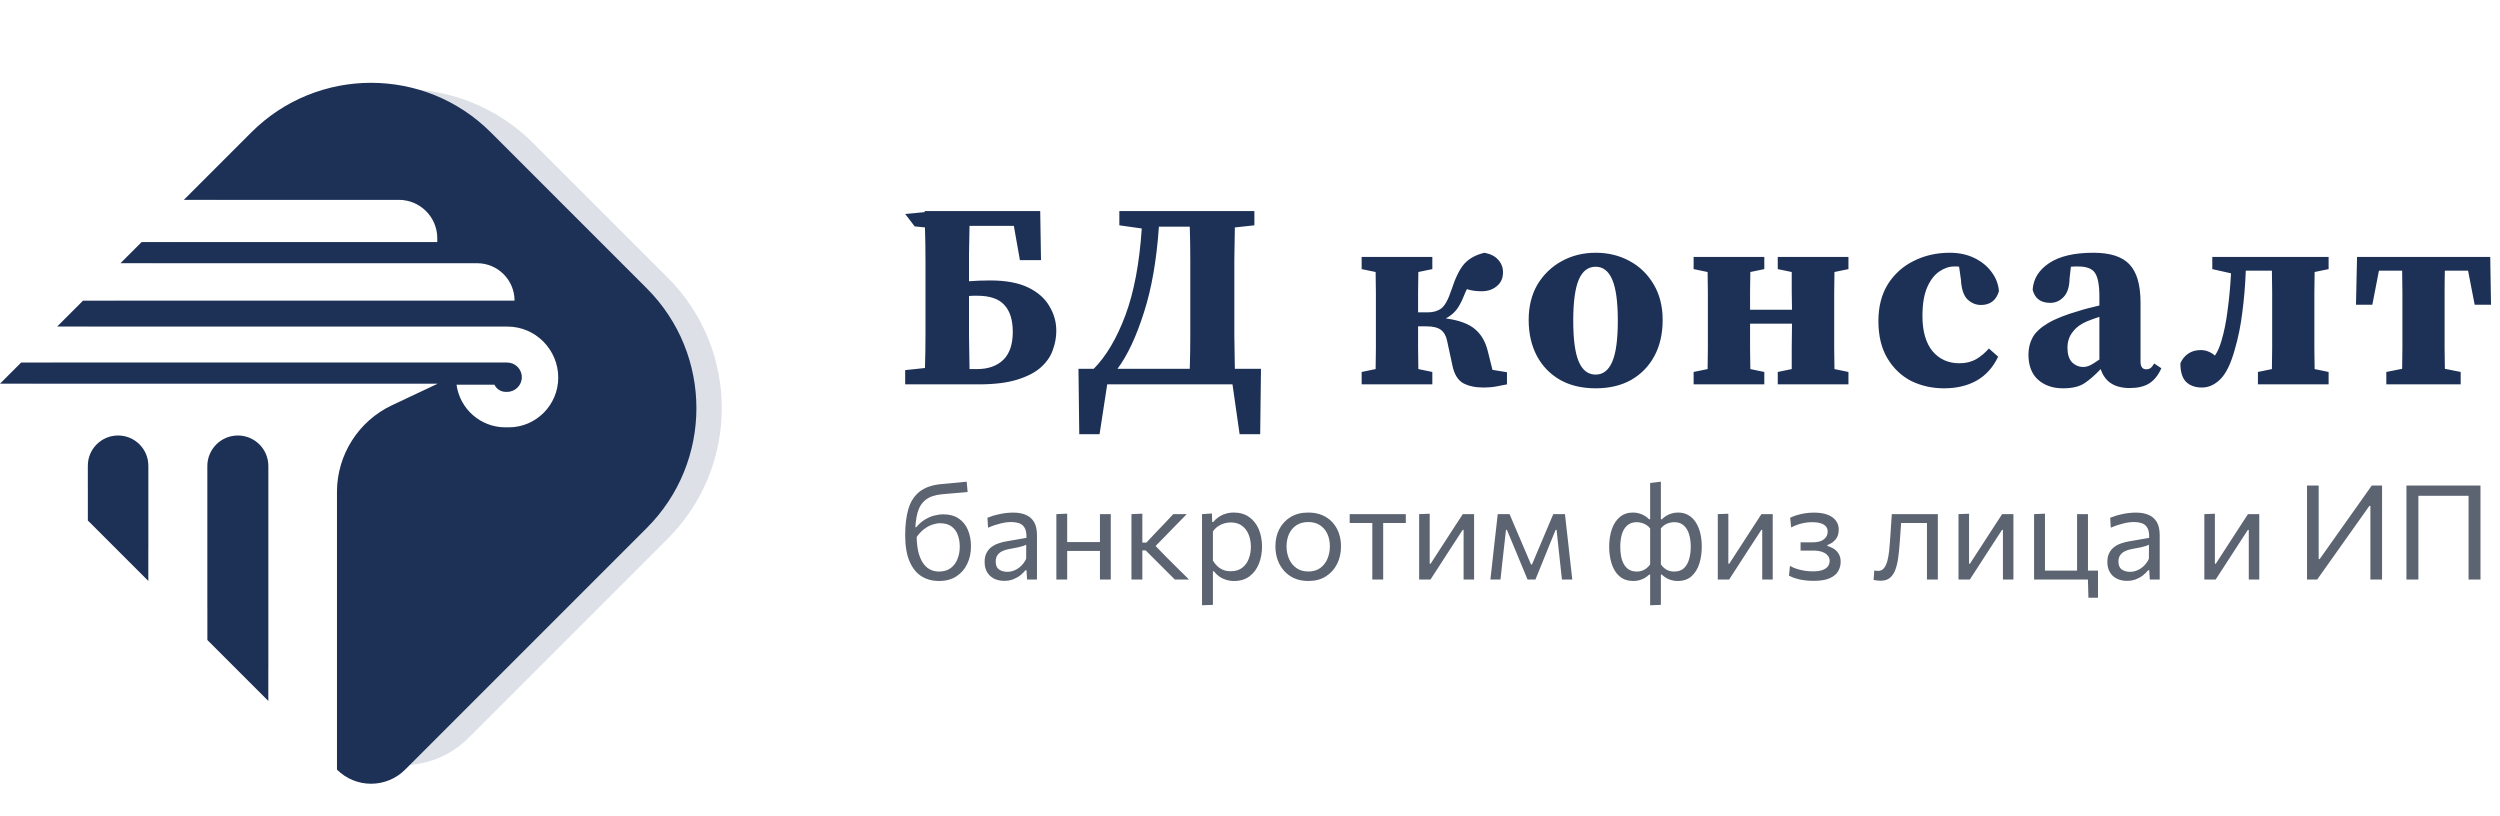 <svg width="196" height="64" viewBox="0 0 196 64" fill="none" xmlns="http://www.w3.org/2000/svg">
	<path fill-rule="evenodd" clip-rule="evenodd" d="M21.339 11.225C26.992 5.572 36.157 5.572 41.809 11.225L52.35 21.765C58.002 27.418 58.002 36.582 52.35 42.235L36.73 57.855C33.883 60.702 29.266 60.702 26.419 57.855V38.579C26.419 35.666 28.1 33.014 30.736 31.771L34.322 30.081H2.483L4.139 28.425H39.76C40.394 28.425 40.908 28.939 40.908 29.573C40.908 30.207 40.394 30.721 39.76 30.721H39.651C39.289 30.721 38.957 30.521 38.787 30.203L38.762 30.156H35.789C36.048 32.074 37.685 33.505 39.621 33.505H39.891C42.032 33.505 43.768 31.748 43.768 29.607C43.768 27.407 41.985 25.602 39.786 25.602H6.962L8.994 23.57H40.343C40.343 21.949 39.029 20.635 37.408 20.635H11.93L13.585 18.979H34.284V18.678C34.284 17.015 32.936 15.667 31.273 15.667H16.897L21.339 11.225ZM6.887 38.322L11.628 43.064V36.516C11.628 35.207 10.567 34.145 9.257 34.145C7.948 34.145 6.887 35.207 6.887 36.516V38.322ZM16.257 47.693L21.037 52.473V36.535C21.037 35.215 19.967 34.145 18.647 34.145C17.327 34.145 16.257 35.215 16.257 36.535V47.693Z" fill="#DDE1E7"/>
	<path fill-rule="evenodd" clip-rule="evenodd" d="M19.697 10.384C24.885 5.195 33.297 5.195 38.485 10.384L50.707 22.606C55.895 27.794 55.895 36.206 50.707 41.394L31.763 60.338C30.287 61.814 27.895 61.814 26.419 60.338V38.579C26.419 35.665 28.101 33.013 30.736 31.771L34.322 30.081H0L1.656 28.425H39.76C40.394 28.425 40.908 28.939 40.908 29.572C40.908 30.206 40.394 30.72 39.76 30.72H39.651C39.29 30.72 38.958 30.521 38.788 30.202L38.763 30.156H35.79C36.048 32.074 37.686 33.505 39.621 33.505H39.891C42.032 33.505 43.768 31.747 43.768 29.606C43.768 27.407 41.986 25.602 39.786 25.602H4.554H4.478L6.511 23.57H40.343C40.343 21.949 39.029 20.634 37.408 20.634H9.446L11.102 18.979H34.284V18.677C34.284 17.015 32.937 15.667 31.274 15.667H14.414L19.697 10.384ZM6.887 40.806L11.629 45.548V36.516C11.629 35.206 10.567 34.145 9.258 34.145C7.949 34.145 6.887 35.206 6.887 36.516V40.806ZM16.258 50.177L21.037 54.956V36.535C21.037 35.215 19.967 34.145 18.648 34.145C17.328 34.145 16.258 35.215 16.258 36.535V50.177Z" fill="#1D3056"/>
	<path d="M70.966 30.134V29.017L72.517 28.852C72.544 27.997 72.558 27.136 72.558 26.267C72.558 25.399 72.558 24.523 72.558 23.641V23.041C72.558 22.187 72.558 21.325 72.558 20.457C72.558 19.574 72.544 18.699 72.517 17.831L71.71 17.748L70.966 16.776L72.496 16.631V16.549H81.553L81.615 20.395H79.961L79.485 17.706H76.011C75.997 18.465 75.984 19.216 75.97 19.96C75.97 20.691 75.97 21.387 75.97 22.049C76.507 22.008 77.059 21.987 77.624 21.987C78.865 21.987 79.864 22.173 80.622 22.545C81.381 22.917 81.932 23.407 82.276 24.013C82.635 24.606 82.814 25.247 82.814 25.936C82.814 26.433 82.725 26.929 82.545 27.425C82.38 27.921 82.07 28.376 81.615 28.79C81.174 29.189 80.553 29.514 79.754 29.762C78.968 30.01 77.955 30.134 76.714 30.134H70.966ZM75.97 23.641C75.97 24.523 75.97 25.405 75.97 26.288C75.984 27.17 75.997 28.052 76.011 28.935H76.611C77.479 28.935 78.162 28.693 78.658 28.211C79.154 27.728 79.402 26.998 79.402 26.019C79.402 25.082 79.182 24.379 78.741 23.91C78.313 23.427 77.603 23.186 76.611 23.186C76.501 23.186 76.39 23.186 76.28 23.186C76.183 23.186 76.08 23.193 75.97 23.207V23.641ZM93.319 22.979C93.319 22.097 93.319 21.222 93.319 20.353C93.319 19.471 93.305 18.61 93.278 17.769H90.858C90.679 20.388 90.286 22.635 89.68 24.509C89.087 26.384 88.398 27.852 87.612 28.914H93.278C93.305 28.045 93.319 27.177 93.319 26.308C93.319 25.44 93.319 24.578 93.319 23.724V22.979ZM85.751 28.914C86.73 27.921 87.557 26.522 88.232 24.716C88.908 22.897 89.335 20.629 89.514 17.913L87.757 17.665V16.549H98.344V17.665L96.813 17.831C96.8 18.672 96.786 19.526 96.772 20.395C96.772 21.249 96.772 22.104 96.772 22.959V23.724C96.772 24.606 96.772 25.481 96.772 26.35C96.786 27.204 96.8 28.059 96.813 28.914H98.861L98.799 34.042H97.186L96.627 30.134H86.805L86.206 34.042H84.614L84.552 28.914H85.751ZM113.867 28.645L113.453 26.722C113.37 26.322 113.205 26.033 112.957 25.854C112.709 25.674 112.33 25.585 111.819 25.585H111.178C111.178 26.136 111.178 26.708 111.178 27.301C111.192 27.894 111.199 28.438 111.199 28.935L112.295 29.162V30.134H106.753V29.162L107.849 28.935C107.863 28.424 107.87 27.887 107.87 27.322C107.87 26.743 107.87 26.233 107.87 25.791V24.489C107.87 24.048 107.87 23.538 107.87 22.959C107.87 22.38 107.863 21.835 107.849 21.325L106.753 21.098V20.146H112.295V21.098L111.199 21.325C111.199 21.808 111.192 22.338 111.178 22.917C111.178 23.483 111.178 24.006 111.178 24.489H111.944C112.371 24.489 112.722 24.385 112.998 24.179C113.274 23.972 113.536 23.496 113.784 22.752C114.101 21.773 114.446 21.077 114.818 20.663C115.204 20.25 115.728 19.967 116.389 19.816C116.872 19.912 117.23 20.098 117.464 20.374C117.713 20.65 117.837 20.974 117.837 21.346C117.837 21.814 117.671 22.18 117.34 22.442C117.023 22.704 116.631 22.835 116.162 22.835C115.941 22.835 115.735 22.821 115.541 22.793C115.362 22.766 115.183 22.724 115.004 22.669C114.921 22.835 114.838 23.021 114.756 23.227C114.577 23.682 114.377 24.048 114.156 24.323C113.936 24.585 113.667 24.799 113.35 24.964C114.37 25.102 115.128 25.378 115.624 25.791C116.12 26.205 116.458 26.777 116.637 27.508L117.01 28.997L118.147 29.183V30.134C117.899 30.189 117.616 30.244 117.299 30.299C116.996 30.355 116.665 30.382 116.307 30.382C115.659 30.382 115.121 30.265 114.694 30.03C114.28 29.782 114.004 29.321 113.867 28.645ZM125.1 30.444C124.025 30.444 123.094 30.223 122.308 29.782C121.522 29.327 120.916 28.7 120.489 27.901C120.061 27.087 119.848 26.15 119.848 25.088C119.848 24.027 120.075 23.103 120.53 22.318C120.999 21.532 121.633 20.919 122.432 20.477C123.232 20.036 124.121 19.816 125.1 19.816C126.078 19.816 126.961 20.029 127.746 20.457C128.546 20.884 129.18 21.497 129.649 22.297C130.117 23.083 130.352 24.013 130.352 25.088C130.352 26.164 130.138 27.101 129.711 27.901C129.283 28.7 128.677 29.327 127.891 29.782C127.105 30.223 126.175 30.444 125.1 30.444ZM125.1 29.369C125.679 29.369 126.113 29.031 126.402 28.356C126.692 27.68 126.837 26.612 126.837 25.151C126.837 23.676 126.692 22.6 126.402 21.925C126.113 21.249 125.679 20.912 125.1 20.912C124.507 20.912 124.066 21.249 123.776 21.925C123.487 22.6 123.342 23.676 123.342 25.151C123.342 26.612 123.487 27.68 123.776 28.356C124.066 29.031 124.507 29.369 125.1 29.369ZM139.376 21.098V20.146H144.918V21.098L143.822 21.325C143.808 21.835 143.801 22.38 143.801 22.959C143.801 23.538 143.801 24.048 143.801 24.489V25.791C143.801 26.233 143.801 26.743 143.801 27.322C143.801 27.887 143.808 28.424 143.822 28.935L144.918 29.162V30.134H139.376V29.162L140.472 28.935C140.472 28.438 140.472 27.88 140.472 27.26C140.486 26.639 140.493 26.012 140.493 25.378H137.205C137.205 26.012 137.205 26.639 137.205 27.26C137.219 27.88 137.226 28.438 137.226 28.935L138.322 29.162V30.134H132.78V29.162L133.876 28.935C133.89 28.424 133.897 27.887 133.897 27.322C133.897 26.743 133.897 26.233 133.897 25.791V24.489C133.897 24.048 133.897 23.538 133.897 22.959C133.897 22.38 133.89 21.835 133.876 21.325L132.78 21.098V20.146H138.322V21.098L137.226 21.325C137.226 21.794 137.219 22.297 137.205 22.835C137.205 23.358 137.205 23.841 137.205 24.282H140.493C140.493 23.841 140.486 23.358 140.472 22.835C140.472 22.297 140.472 21.794 140.472 21.325L139.376 21.098ZM152.416 30.444C151.478 30.444 150.617 30.251 149.831 29.865C149.059 29.465 148.439 28.872 147.97 28.087C147.501 27.301 147.267 26.329 147.267 25.171C147.267 24.041 147.515 23.076 148.011 22.276C148.521 21.477 149.197 20.87 150.038 20.457C150.892 20.029 151.83 19.816 152.85 19.816C153.58 19.816 154.228 19.953 154.794 20.229C155.359 20.505 155.807 20.87 156.138 21.325C156.482 21.78 156.675 22.283 156.717 22.835C156.496 23.552 156.027 23.91 155.311 23.91C154.911 23.91 154.559 23.765 154.256 23.476C153.953 23.186 153.78 22.676 153.739 21.945L153.594 20.912C153.539 20.898 153.477 20.891 153.408 20.891C153.339 20.891 153.27 20.891 153.201 20.891C152.815 20.891 152.429 21.022 152.043 21.284C151.657 21.546 151.34 21.959 151.092 22.524C150.844 23.09 150.72 23.841 150.72 24.778C150.72 25.964 150.982 26.881 151.506 27.529C152.043 28.163 152.747 28.48 153.615 28.48C154.111 28.48 154.545 28.376 154.918 28.169C155.29 27.949 155.628 27.666 155.931 27.322L156.655 27.963C156.255 28.804 155.69 29.431 154.959 29.844C154.242 30.244 153.394 30.444 152.416 30.444ZM166.97 30.423C165.771 30.423 165.012 29.927 164.695 28.935C164.254 29.403 163.827 29.776 163.413 30.051C163.013 30.313 162.455 30.444 161.738 30.444C160.939 30.444 160.284 30.217 159.774 29.762C159.278 29.307 159.03 28.652 159.03 27.797C159.03 27.301 159.14 26.853 159.36 26.453C159.581 26.053 159.981 25.681 160.56 25.337C161.139 24.992 161.959 24.668 163.02 24.365C163.227 24.296 163.468 24.227 163.744 24.158C164.02 24.089 164.302 24.02 164.592 23.951V23.269C164.592 22.345 164.475 21.718 164.24 21.387C164.02 21.056 163.579 20.891 162.917 20.891C162.821 20.891 162.731 20.891 162.648 20.891C162.566 20.891 162.469 20.898 162.359 20.912L162.255 21.821C162.242 22.497 162.083 22.986 161.78 23.29C161.49 23.593 161.146 23.744 160.746 23.744C159.988 23.744 159.526 23.4 159.36 22.711C159.415 21.856 159.85 21.16 160.663 20.622C161.476 20.084 162.628 19.816 164.116 19.816C165.44 19.816 166.384 20.119 166.949 20.726C167.528 21.332 167.818 22.331 167.818 23.724V28.356C167.818 28.755 167.969 28.955 168.273 28.955C168.383 28.955 168.486 28.928 168.583 28.872C168.679 28.804 168.783 28.68 168.893 28.5L169.451 28.872C169.203 29.424 168.879 29.824 168.479 30.072C168.093 30.306 167.59 30.423 166.97 30.423ZM162.09 27.26C162.09 27.77 162.207 28.149 162.441 28.397C162.69 28.645 162.986 28.769 163.331 28.769C163.482 28.769 163.641 28.735 163.806 28.666C163.972 28.597 164.233 28.438 164.592 28.19V24.84C164.413 24.896 164.233 24.958 164.054 25.026C163.889 25.082 163.744 25.137 163.62 25.192C163.151 25.385 162.779 25.661 162.504 26.019C162.228 26.364 162.09 26.777 162.09 27.26ZM172.637 30.382C172.1 30.382 171.679 30.23 171.376 29.927C171.086 29.624 170.942 29.141 170.942 28.48C171.08 28.163 171.28 27.915 171.541 27.735C171.817 27.542 172.148 27.446 172.534 27.446C172.768 27.446 172.975 27.487 173.154 27.57C173.333 27.639 173.499 27.742 173.65 27.88C173.857 27.577 174.03 27.184 174.167 26.701C174.374 26.012 174.533 25.219 174.643 24.323C174.767 23.427 174.857 22.462 174.912 21.428L173.444 21.098V20.146H182.563V21.098L181.467 21.325C181.453 21.835 181.446 22.38 181.446 22.959C181.446 23.538 181.446 24.048 181.446 24.489V25.791C181.446 26.233 181.446 26.743 181.446 27.322C181.446 27.887 181.453 28.424 181.467 28.935L182.563 29.162V30.134H177.021V29.162L178.117 28.935C178.131 28.424 178.138 27.887 178.138 27.322C178.138 26.743 178.138 26.233 178.138 25.791V24.489C178.138 24.034 178.138 23.503 178.138 22.897C178.138 22.29 178.131 21.732 178.117 21.222H176.07C176.028 22.338 175.939 23.42 175.801 24.468C175.677 25.502 175.477 26.488 175.201 27.425C174.898 28.514 174.526 29.279 174.085 29.72C173.644 30.161 173.161 30.382 172.637 30.382ZM184.709 23.889L184.792 20.146H195.234L195.296 23.889H194.014L193.497 21.222H191.677C191.663 21.732 191.657 22.29 191.657 22.897C191.657 23.503 191.657 24.034 191.657 24.489V25.791C191.657 26.219 191.657 26.722 191.657 27.301C191.657 27.866 191.663 28.404 191.677 28.914L192.918 29.162V30.134H187.087V29.162L188.328 28.914C188.341 28.404 188.348 27.866 188.348 27.301C188.348 26.722 188.348 26.219 188.348 25.791V24.489C188.348 24.034 188.348 23.503 188.348 22.897C188.348 22.29 188.341 21.732 188.328 21.222H186.508L185.991 23.889H184.709Z" fill="#1D3056"/>
	<path d="M73.618 45.549C73.094 45.549 72.632 45.424 72.232 45.172C71.836 44.917 71.526 44.526 71.302 43.998C71.078 43.468 70.966 42.787 70.966 41.957C70.966 41.164 71.049 40.482 71.214 39.91C71.383 39.337 71.671 38.888 72.077 38.56C72.484 38.229 73.046 38.028 73.763 37.955C73.842 37.949 73.964 37.938 74.129 37.924C74.295 37.907 74.478 37.89 74.677 37.873C74.881 37.852 75.081 37.833 75.277 37.816C75.474 37.795 75.644 37.778 75.789 37.764L75.861 38.576C75.713 38.59 75.537 38.605 75.334 38.622C75.134 38.639 74.931 38.657 74.724 38.674C74.521 38.691 74.338 38.707 74.176 38.721C74.017 38.734 73.906 38.745 73.84 38.752C73.289 38.803 72.861 38.952 72.558 39.196C72.255 39.437 72.045 39.78 71.927 40.225C71.81 40.666 71.75 41.212 71.746 41.864L71.865 41.941C71.865 42.423 71.905 42.846 71.984 43.208C72.067 43.566 72.184 43.864 72.336 44.102C72.491 44.34 72.675 44.517 72.889 44.634C73.106 44.752 73.347 44.81 73.613 44.81C73.988 44.81 74.297 44.719 74.538 44.536C74.779 44.353 74.957 44.114 75.07 43.818C75.188 43.521 75.246 43.202 75.246 42.861C75.246 42.524 75.194 42.217 75.091 41.941C74.991 41.662 74.827 41.44 74.6 41.274C74.376 41.105 74.076 41.021 73.701 41.021C73.521 41.021 73.321 41.057 73.101 41.13C72.88 41.202 72.656 41.324 72.429 41.496C72.205 41.669 71.995 41.903 71.798 42.2C71.726 42.117 71.676 42.024 71.648 41.92C71.624 41.817 71.614 41.714 71.617 41.61C71.621 41.503 71.633 41.41 71.653 41.331H71.84C72.036 41.09 72.251 40.897 72.486 40.752C72.723 40.604 72.968 40.495 73.22 40.426C73.475 40.358 73.719 40.323 73.954 40.323C74.436 40.323 74.838 40.432 75.158 40.649C75.482 40.866 75.723 41.164 75.882 41.543C76.044 41.922 76.125 42.355 76.125 42.84C76.125 43.344 76.027 43.8 75.83 44.21C75.634 44.62 75.35 44.946 74.977 45.188C74.605 45.429 74.152 45.549 73.618 45.549ZM78.735 45.539C78.428 45.539 78.159 45.48 77.928 45.363C77.698 45.243 77.517 45.072 77.386 44.852C77.258 44.631 77.194 44.365 77.194 44.055C77.194 43.776 77.244 43.542 77.344 43.352C77.444 43.159 77.575 43.002 77.737 42.882C77.899 42.761 78.078 42.668 78.275 42.603C78.471 42.534 78.668 42.482 78.864 42.448L80.472 42.169C80.486 41.821 80.439 41.559 80.332 41.383C80.229 41.203 80.082 41.083 79.893 41.021C79.703 40.959 79.493 40.928 79.262 40.928C79.145 40.928 79.019 40.937 78.885 40.954C78.75 40.971 78.608 40.999 78.456 41.036C78.308 41.071 78.151 41.116 77.985 41.171C77.82 41.226 77.646 41.293 77.463 41.372L77.417 40.592C77.541 40.54 77.68 40.49 77.835 40.442C77.994 40.394 78.161 40.35 78.337 40.313C78.516 40.271 78.699 40.24 78.885 40.22C79.071 40.199 79.259 40.189 79.448 40.189C79.831 40.189 80.16 40.249 80.436 40.37C80.715 40.49 80.929 40.68 81.077 40.938C81.225 41.197 81.299 41.534 81.299 41.951C81.299 42.11 81.299 42.312 81.299 42.556C81.299 42.801 81.299 43.033 81.299 43.254V43.921C81.299 44.155 81.299 44.395 81.299 44.639C81.299 44.881 81.299 45.146 81.299 45.436H80.523L80.477 44.707H80.394C80.288 44.845 80.153 44.977 79.991 45.105C79.829 45.232 79.641 45.337 79.428 45.42C79.218 45.499 78.987 45.539 78.735 45.539ZM78.983 44.831C79.166 44.831 79.348 44.793 79.531 44.717C79.714 44.641 79.884 44.529 80.043 44.381C80.205 44.23 80.341 44.04 80.451 43.812L80.456 42.706C80.401 42.737 80.327 42.768 80.234 42.799C80.144 42.83 80.008 42.866 79.826 42.908C79.647 42.946 79.397 42.994 79.076 43.053C78.88 43.087 78.706 43.144 78.554 43.223C78.402 43.299 78.282 43.404 78.192 43.538C78.106 43.669 78.063 43.83 78.063 44.019C78.063 44.316 78.151 44.526 78.326 44.65C78.506 44.77 78.725 44.831 78.983 44.831ZM82.819 45.436C82.819 45.053 82.819 44.686 82.819 44.334C82.819 43.983 82.819 43.595 82.819 43.171V42.654C82.819 42.348 82.819 42.065 82.819 41.807C82.819 41.545 82.819 41.293 82.819 41.052C82.819 40.807 82.819 40.559 82.819 40.307L83.667 40.271C83.667 40.526 83.667 40.778 83.667 41.026C83.667 41.274 83.667 41.531 83.667 41.796C83.667 42.058 83.667 42.344 83.667 42.654V43.171C83.667 43.595 83.667 43.983 83.667 44.334C83.667 44.686 83.667 45.053 83.667 45.436H82.819ZM83.326 43.192V42.499H86.619V43.192H83.326ZM86.236 45.436C86.236 45.053 86.236 44.686 86.236 44.334C86.236 43.983 86.236 43.595 86.236 43.171V42.654C86.236 42.348 86.236 42.065 86.236 41.807C86.236 41.545 86.236 41.293 86.236 41.052C86.236 40.807 86.236 40.559 86.236 40.307H87.084C87.084 40.559 87.084 40.807 87.084 41.052C87.084 41.293 87.084 41.545 87.084 41.807C87.084 42.065 87.084 42.348 87.084 42.654V43.171C87.084 43.595 87.084 43.983 87.084 44.334C87.084 44.686 87.084 45.053 87.084 45.436H86.236ZM88.706 45.436C88.706 45.053 88.706 44.686 88.706 44.334C88.706 43.983 88.706 43.595 88.706 43.171V42.629C88.706 42.322 88.706 42.041 88.706 41.786C88.706 41.528 88.706 41.279 88.706 41.042C88.706 40.804 88.706 40.559 88.706 40.307L89.559 40.271C89.559 40.65 89.559 41.023 89.559 41.388C89.559 41.753 89.559 42.138 89.559 42.541V43.306C89.559 43.692 89.559 44.052 89.559 44.386C89.559 44.721 89.559 45.07 89.559 45.436H88.706ZM92.107 45.436C91.876 45.201 91.642 44.967 91.404 44.733C91.17 44.498 90.937 44.266 90.706 44.035L89.822 43.151H89.46V42.541H89.874L90.618 41.75C90.846 41.512 91.075 41.273 91.306 41.031C91.537 40.787 91.764 40.545 91.988 40.307H93.043C92.746 40.607 92.452 40.907 92.159 41.207C91.866 41.507 91.575 41.807 91.285 42.106L90.412 42.996L90.381 42.582L91.394 43.626C91.7 43.93 92.005 44.233 92.309 44.536C92.615 44.836 92.919 45.136 93.219 45.436H92.107ZM94.239 47.452C94.239 47.073 94.239 46.7 94.239 46.335C94.239 45.973 94.239 45.58 94.239 45.157V42.654C94.239 42.275 94.239 41.888 94.239 41.491C94.239 41.095 94.239 40.7 94.239 40.307L95.014 40.256L95.035 40.923H95.123C95.226 40.788 95.357 40.666 95.516 40.556C95.674 40.442 95.855 40.352 96.058 40.287C96.265 40.218 96.491 40.184 96.736 40.184C97.204 40.184 97.602 40.301 97.93 40.535C98.26 40.766 98.512 41.083 98.684 41.486C98.857 41.889 98.943 42.346 98.943 42.856C98.943 43.335 98.862 43.78 98.7 44.19C98.541 44.596 98.298 44.925 97.971 45.177C97.647 45.425 97.24 45.549 96.751 45.549C96.523 45.549 96.313 45.518 96.12 45.456C95.927 45.398 95.751 45.313 95.593 45.203C95.438 45.089 95.296 44.951 95.169 44.789H95.092V45.193C95.092 45.596 95.092 45.972 95.092 46.32C95.092 46.671 95.092 47.038 95.092 47.421L94.239 47.452ZM96.493 44.784C96.861 44.784 97.161 44.693 97.392 44.51C97.626 44.328 97.797 44.092 97.904 43.802C98.014 43.509 98.069 43.196 98.069 42.861C98.069 42.513 98.01 42.196 97.893 41.91C97.78 41.621 97.606 41.39 97.371 41.217C97.137 41.045 96.839 40.959 96.477 40.959C96.298 40.959 96.122 40.986 95.95 41.042C95.777 41.093 95.617 41.172 95.469 41.279C95.324 41.383 95.198 41.512 95.092 41.667V43.947C95.195 44.123 95.314 44.273 95.448 44.397C95.586 44.521 95.741 44.617 95.913 44.686C96.086 44.752 96.279 44.784 96.493 44.784ZM102.582 45.549C102.158 45.549 101.784 45.477 101.46 45.332C101.139 45.184 100.871 44.984 100.653 44.733C100.436 44.481 100.271 44.193 100.157 43.869C100.047 43.542 99.992 43.199 99.992 42.84C99.992 42.327 100.095 41.872 100.302 41.476C100.512 41.076 100.809 40.761 101.191 40.53C101.577 40.299 102.035 40.184 102.566 40.184C102.976 40.184 103.34 40.251 103.657 40.385C103.974 40.52 104.243 40.707 104.463 40.949C104.684 41.19 104.851 41.472 104.965 41.796C105.079 42.117 105.135 42.465 105.135 42.84C105.135 43.347 105.032 43.806 104.825 44.216C104.618 44.626 104.324 44.951 103.941 45.193C103.562 45.43 103.109 45.549 102.582 45.549ZM102.582 44.805C102.957 44.805 103.269 44.712 103.517 44.526C103.765 44.34 103.952 44.097 104.076 43.797C104.2 43.497 104.262 43.178 104.262 42.84C104.262 42.455 104.193 42.118 104.055 41.833C103.917 41.547 103.722 41.324 103.471 41.166C103.219 41.007 102.921 40.928 102.577 40.928C102.204 40.928 101.891 41.012 101.636 41.181C101.381 41.35 101.188 41.579 101.057 41.869C100.929 42.158 100.865 42.482 100.865 42.84C100.865 43.178 100.927 43.497 101.052 43.797C101.179 44.097 101.37 44.34 101.625 44.526C101.88 44.712 102.199 44.805 102.582 44.805ZM107.589 45.436C107.589 45.053 107.589 44.686 107.589 44.334C107.589 43.983 107.589 43.595 107.589 43.171V42.654C107.589 42.361 107.589 42.094 107.589 41.853C107.589 41.609 107.589 41.374 107.589 41.15C107.589 40.923 107.589 40.687 107.589 40.442L107.873 41.005H107.677C107.377 41.005 107.069 41.005 106.752 41.005C106.434 41.005 106.123 41.005 105.816 41.005V40.307H110.215V41.005C109.908 41.005 109.596 41.005 109.279 41.005C108.962 41.005 108.654 41.005 108.354 41.005H108.158L108.442 40.442C108.442 40.687 108.442 40.923 108.442 41.15C108.442 41.374 108.442 41.609 108.442 41.853C108.442 42.094 108.442 42.361 108.442 42.654V43.171C108.442 43.595 108.442 43.983 108.442 44.334C108.442 44.686 108.442 45.053 108.442 45.436H107.589ZM111.261 45.436C111.261 45.053 111.261 44.686 111.261 44.334C111.261 43.983 111.261 43.595 111.261 43.171V42.654C111.261 42.348 111.261 42.065 111.261 41.807C111.261 41.545 111.261 41.293 111.261 41.052C111.261 40.807 111.261 40.559 111.261 40.307L112.088 40.276C112.088 40.521 112.088 40.762 112.088 41C112.088 41.238 112.088 41.484 112.088 41.739C112.088 41.991 112.088 42.265 112.088 42.561V44.195H112.161L113.262 42.494C113.5 42.129 113.738 41.762 113.975 41.393C114.213 41.024 114.449 40.663 114.684 40.307H115.568C115.568 40.559 115.568 40.807 115.568 41.052C115.568 41.293 115.568 41.545 115.568 41.807C115.568 42.065 115.568 42.348 115.568 42.654V43.171C115.568 43.595 115.568 43.983 115.568 44.334C115.568 44.686 115.568 45.053 115.568 45.436H114.746C114.746 45.06 114.746 44.698 114.746 44.35C114.746 43.998 114.746 43.614 114.746 43.197V41.543H114.673L113.582 43.223C113.341 43.595 113.102 43.966 112.864 44.334C112.626 44.703 112.388 45.07 112.151 45.436H111.261ZM116.847 45.436C116.888 45.06 116.93 44.693 116.971 44.334C117.012 43.973 117.052 43.614 117.09 43.259L117.167 42.556C117.212 42.181 117.255 41.805 117.297 41.429C117.338 41.054 117.379 40.68 117.421 40.307H118.351C118.492 40.638 118.634 40.973 118.775 41.31C118.92 41.648 119.063 41.981 119.204 42.308L120.031 44.252H120.109L120.931 42.308C121.072 41.97 121.213 41.636 121.355 41.305C121.496 40.971 121.637 40.638 121.778 40.307H122.693C122.735 40.673 122.776 41.048 122.818 41.434C122.862 41.817 122.905 42.193 122.947 42.561L123.024 43.27C123.062 43.614 123.102 43.969 123.143 44.334C123.185 44.7 123.226 45.067 123.267 45.436H122.456C122.414 45.043 122.371 44.646 122.326 44.247C122.285 43.843 122.242 43.445 122.197 43.053L122.037 41.543H121.959L121.303 43.156C121.151 43.535 120.998 43.914 120.843 44.293C120.688 44.672 120.533 45.053 120.378 45.436H119.762C119.604 45.053 119.445 44.674 119.287 44.298C119.132 43.919 118.977 43.544 118.822 43.171L118.144 41.543H118.067L117.901 43.037C117.857 43.437 117.812 43.837 117.767 44.236C117.726 44.636 117.683 45.036 117.638 45.436H116.847ZM129.371 47.452C129.371 47.08 129.371 46.714 129.371 46.356C129.371 45.997 129.371 45.61 129.371 45.193V45.043H129.303C129.196 45.146 129.078 45.236 128.947 45.312C128.819 45.387 128.681 45.446 128.533 45.487C128.385 45.529 128.226 45.549 128.057 45.549C127.72 45.549 127.43 45.479 127.189 45.337C126.951 45.193 126.756 44.996 126.605 44.748C126.453 44.496 126.341 44.209 126.269 43.885C126.196 43.561 126.16 43.218 126.16 42.856C126.16 42.343 126.231 41.884 126.372 41.481C126.513 41.078 126.722 40.761 126.998 40.53C127.277 40.299 127.618 40.184 128.021 40.184C128.211 40.184 128.385 40.209 128.543 40.261C128.705 40.309 128.848 40.375 128.972 40.457C129.1 40.537 129.205 40.621 129.288 40.711H129.371V40.333C129.371 39.899 129.371 39.477 129.371 39.067C129.371 38.657 129.371 38.257 129.371 37.867L130.213 37.764C130.213 38.174 130.213 38.591 130.213 39.015C130.213 39.435 130.213 39.875 130.213 40.333V40.711H130.296C130.379 40.621 130.482 40.537 130.606 40.457C130.734 40.375 130.878 40.309 131.04 40.261C131.202 40.209 131.376 40.184 131.562 40.184C131.866 40.184 132.133 40.251 132.364 40.385C132.595 40.516 132.788 40.702 132.943 40.943C133.101 41.185 133.22 41.467 133.299 41.791C133.378 42.115 133.418 42.47 133.418 42.856C133.418 43.339 133.355 43.783 133.227 44.19C133.099 44.596 132.896 44.925 132.617 45.177C132.341 45.425 131.978 45.549 131.526 45.549C131.357 45.549 131.199 45.529 131.051 45.487C130.902 45.446 130.763 45.387 130.632 45.312C130.504 45.236 130.387 45.146 130.28 45.043H130.213V45.193C130.213 45.599 130.213 45.977 130.213 46.325C130.213 46.673 130.213 47.038 130.213 47.421L129.371 47.452ZM128.331 44.81C128.48 44.81 128.616 44.788 128.74 44.743C128.867 44.698 128.983 44.634 129.086 44.552C129.193 44.469 129.288 44.367 129.371 44.247V41.429C129.288 41.319 129.19 41.228 129.076 41.155C128.962 41.083 128.84 41.03 128.709 40.995C128.581 40.957 128.452 40.938 128.321 40.938C128.018 40.938 127.77 41.023 127.577 41.191C127.387 41.357 127.248 41.584 127.158 41.874C127.072 42.163 127.029 42.492 127.029 42.861C127.029 43.12 127.049 43.366 127.091 43.6C127.136 43.835 127.208 44.043 127.308 44.226C127.408 44.405 127.541 44.548 127.706 44.655C127.875 44.758 128.083 44.81 128.331 44.81ZM131.252 44.81C131.58 44.81 131.838 44.721 132.028 44.541C132.217 44.359 132.352 44.119 132.431 43.823C132.514 43.526 132.555 43.206 132.555 42.861C132.555 42.492 132.51 42.163 132.42 41.874C132.331 41.584 132.191 41.357 132.002 41.191C131.812 41.023 131.566 40.938 131.263 40.938C131.132 40.938 131.001 40.957 130.87 40.995C130.739 41.03 130.616 41.083 130.503 41.155C130.392 41.228 130.296 41.319 130.213 41.429V44.247C130.337 44.426 130.485 44.566 130.658 44.665C130.83 44.762 131.028 44.81 131.252 44.81ZM134.675 45.436C134.675 45.053 134.675 44.686 134.675 44.334C134.675 43.983 134.675 43.595 134.675 43.171V42.654C134.675 42.348 134.675 42.065 134.675 41.807C134.675 41.545 134.675 41.293 134.675 41.052C134.675 40.807 134.675 40.559 134.675 40.307L135.502 40.276C135.502 40.521 135.502 40.762 135.502 41C135.502 41.238 135.502 41.484 135.502 41.739C135.502 41.991 135.502 42.265 135.502 42.561V44.195H135.575L136.676 42.494C136.914 42.129 137.151 41.762 137.389 41.393C137.627 41.024 137.863 40.663 138.097 40.307H138.981C138.981 40.559 138.981 40.807 138.981 41.052C138.981 41.293 138.981 41.545 138.981 41.807C138.981 42.065 138.981 42.348 138.981 42.654V43.171C138.981 43.595 138.981 43.983 138.981 44.334C138.981 44.686 138.981 45.053 138.981 45.436H138.159C138.159 45.06 138.159 44.698 138.159 44.35C138.159 43.998 138.159 43.614 138.159 43.197V41.543H138.087L136.996 43.223C136.755 43.595 136.516 43.966 136.278 44.334C136.04 44.703 135.802 45.07 135.564 45.436H134.675ZM142.189 45.539C141.965 45.539 141.753 45.527 141.553 45.503C141.357 45.479 141.176 45.448 141.01 45.41C140.848 45.368 140.704 45.324 140.576 45.275C140.449 45.227 140.342 45.181 140.256 45.136L140.333 44.365C140.474 44.448 140.64 44.522 140.829 44.588C141.019 44.65 141.222 44.7 141.439 44.738C141.66 44.776 141.884 44.795 142.111 44.795C142.449 44.795 142.715 44.757 142.907 44.681C143.104 44.605 143.242 44.505 143.321 44.381C143.404 44.257 143.445 44.123 143.445 43.978C143.445 43.806 143.39 43.659 143.28 43.538C143.169 43.414 143.019 43.321 142.83 43.259C142.64 43.197 142.423 43.166 142.179 43.166C141.972 43.166 141.789 43.166 141.631 43.166C141.475 43.166 141.32 43.166 141.165 43.166V42.52C141.3 42.52 141.438 42.52 141.579 42.52C141.724 42.52 141.893 42.52 142.085 42.52C142.499 42.52 142.802 42.441 142.995 42.282C143.192 42.124 143.29 41.922 143.29 41.677C143.29 41.505 143.24 41.366 143.14 41.259C143.04 41.148 142.899 41.067 142.716 41.016C142.534 40.964 142.318 40.938 142.07 40.938C141.898 40.938 141.724 40.952 141.548 40.98C141.372 41.004 141.191 41.047 141.005 41.109C140.822 41.167 140.63 41.248 140.426 41.352L140.349 40.592C140.49 40.523 140.657 40.457 140.85 40.395C141.046 40.333 141.26 40.283 141.491 40.245C141.725 40.208 141.965 40.189 142.21 40.189C142.647 40.189 143.009 40.245 143.295 40.359C143.585 40.473 143.8 40.63 143.941 40.83C144.086 41.03 144.158 41.257 144.158 41.512C144.158 41.857 144.067 42.127 143.884 42.324C143.705 42.52 143.502 42.653 143.274 42.722V42.804C143.426 42.846 143.581 42.913 143.74 43.006C143.898 43.099 144.033 43.232 144.143 43.404C144.253 43.573 144.308 43.787 144.308 44.045C144.308 44.303 144.245 44.547 144.117 44.774C143.99 45.001 143.771 45.186 143.461 45.327C143.154 45.468 142.73 45.539 142.189 45.539ZM147.439 45.529C147.387 45.529 147.329 45.525 147.263 45.518C147.198 45.515 147.132 45.508 147.067 45.498C147.005 45.487 146.946 45.475 146.891 45.462L146.943 44.722C147.001 44.736 147.058 44.746 147.113 44.753C147.172 44.757 147.219 44.758 147.253 44.758C147.439 44.758 147.589 44.686 147.703 44.541C147.82 44.397 147.91 44.204 147.972 43.962C148.034 43.721 148.08 43.457 148.111 43.171C148.142 42.882 148.166 42.596 148.184 42.313C148.204 41.976 148.227 41.638 148.251 41.3C148.275 40.959 148.297 40.628 148.318 40.307H151.926C151.926 40.559 151.926 40.807 151.926 41.052C151.926 41.293 151.926 41.545 151.926 41.807C151.926 42.065 151.926 42.348 151.926 42.654V43.171C151.926 43.595 151.926 43.983 151.926 44.334C151.926 44.686 151.926 45.053 151.926 45.436H151.073C151.073 45.053 151.073 44.686 151.073 44.334C151.073 43.983 151.073 43.595 151.073 43.171V42.654C151.073 42.361 151.073 42.094 151.073 41.853C151.073 41.609 151.073 41.374 151.073 41.15C151.073 40.923 151.073 40.687 151.073 40.442L151.58 41.005H148.649L149.088 40.442C149.071 40.673 149.054 40.911 149.037 41.155C149.019 41.4 149.002 41.645 148.985 41.889C148.971 42.131 148.954 42.372 148.933 42.613C148.905 42.999 148.868 43.368 148.819 43.719C148.775 44.067 148.702 44.377 148.602 44.65C148.506 44.922 148.364 45.137 148.178 45.296C147.996 45.451 147.749 45.529 147.439 45.529ZM153.546 45.436C153.546 45.053 153.546 44.686 153.546 44.334C153.546 43.983 153.546 43.595 153.546 43.171V42.654C153.546 42.348 153.546 42.065 153.546 41.807C153.546 41.545 153.546 41.293 153.546 41.052C153.546 40.807 153.546 40.559 153.546 40.307L154.373 40.276C154.373 40.521 154.373 40.762 154.373 41C154.373 41.238 154.373 41.484 154.373 41.739C154.373 41.991 154.373 42.265 154.373 42.561V44.195H154.445L155.546 42.494C155.784 42.129 156.022 41.762 156.26 41.393C156.497 41.024 156.734 40.663 156.968 40.307H157.852C157.852 40.559 157.852 40.807 157.852 41.052C157.852 41.293 157.852 41.545 157.852 41.807C157.852 42.065 157.852 42.348 157.852 42.654V43.171C157.852 43.595 157.852 43.983 157.852 44.334C157.852 44.686 157.852 45.053 157.852 45.436H157.03C157.03 45.06 157.03 44.698 157.03 44.35C157.03 43.998 157.03 43.614 157.03 43.197V41.543H156.958L155.867 43.223C155.625 43.595 155.386 43.966 155.148 44.334C154.91 44.703 154.673 45.07 154.435 45.436H153.546ZM163.732 46.862L163.691 45.322L163.882 45.436H159.472C159.472 45.053 159.472 44.686 159.472 44.334C159.472 43.983 159.472 43.595 159.472 43.171V42.654C159.472 42.348 159.472 42.065 159.472 41.807C159.472 41.545 159.472 41.293 159.472 41.052C159.472 40.807 159.472 40.559 159.472 40.307L160.325 40.271C160.325 40.526 160.325 40.778 160.325 41.026C160.325 41.274 160.325 41.531 160.325 41.796C160.325 42.058 160.325 42.344 160.325 42.654V43.171C160.325 43.45 160.325 43.707 160.325 43.942C160.325 44.176 160.325 44.402 160.325 44.619C160.325 44.836 160.325 45.063 160.325 45.301L159.808 44.733H162.238C162.596 44.733 162.967 44.733 163.349 44.733C163.732 44.733 164.109 44.733 164.482 44.733C164.482 44.912 164.482 45.096 164.482 45.286C164.482 45.472 164.482 45.653 164.482 45.828C164.482 46.001 164.482 46.173 164.482 46.345C164.482 46.518 164.482 46.69 164.482 46.862H163.732ZM162.843 45.301C162.843 45.063 162.843 44.836 162.843 44.619C162.843 44.402 162.843 44.176 162.843 43.942C162.843 43.707 162.843 43.45 162.843 43.171V42.654C162.843 42.348 162.843 42.065 162.843 41.807C162.843 41.545 162.843 41.293 162.843 41.052C162.843 40.807 162.843 40.559 162.843 40.307H163.696C163.696 40.559 163.696 40.807 163.696 41.052C163.696 41.293 163.696 41.545 163.696 41.807C163.696 42.065 163.696 42.348 163.696 42.654V43.171C163.696 43.45 163.696 43.707 163.696 43.942C163.696 44.176 163.696 44.402 163.696 44.619C163.696 44.836 163.696 45.063 163.696 45.301H162.843ZM166.757 45.539C166.45 45.539 166.181 45.48 165.95 45.363C165.719 45.243 165.538 45.072 165.408 44.852C165.28 44.631 165.216 44.365 165.216 44.055C165.216 43.776 165.266 43.542 165.366 43.352C165.466 43.159 165.597 43.002 165.759 42.882C165.921 42.761 166.1 42.668 166.297 42.603C166.493 42.534 166.69 42.482 166.886 42.448L168.494 42.169C168.507 41.821 168.461 41.559 168.354 41.383C168.251 41.203 168.104 41.083 167.915 41.021C167.725 40.959 167.515 40.928 167.284 40.928C167.167 40.928 167.041 40.937 166.907 40.954C166.772 40.971 166.629 40.999 166.478 41.036C166.329 41.071 166.173 41.116 166.007 41.171C165.842 41.226 165.668 41.293 165.485 41.372L165.439 40.592C165.563 40.54 165.702 40.49 165.857 40.442C166.016 40.394 166.183 40.35 166.359 40.313C166.538 40.271 166.721 40.24 166.907 40.22C167.093 40.199 167.28 40.189 167.47 40.189C167.853 40.189 168.182 40.249 168.457 40.37C168.737 40.49 168.95 40.68 169.098 40.938C169.247 41.197 169.321 41.534 169.321 41.951C169.321 42.11 169.321 42.312 169.321 42.556C169.321 42.801 169.321 43.033 169.321 43.254V43.921C169.321 44.155 169.321 44.395 169.321 44.639C169.321 44.881 169.321 45.146 169.321 45.436H168.545L168.499 44.707H168.416C168.309 44.845 168.175 44.977 168.013 45.105C167.851 45.232 167.663 45.337 167.449 45.42C167.239 45.499 167.008 45.539 166.757 45.539ZM167.005 44.831C167.187 44.831 167.37 44.793 167.553 44.717C167.735 44.641 167.906 44.529 168.065 44.381C168.227 44.23 168.363 44.04 168.473 43.812L168.478 42.706C168.423 42.737 168.349 42.768 168.256 42.799C168.166 42.83 168.03 42.866 167.847 42.908C167.668 42.946 167.418 42.994 167.098 43.053C166.901 43.087 166.727 43.144 166.576 43.223C166.424 43.299 166.303 43.404 166.214 43.538C166.128 43.669 166.085 43.83 166.085 44.019C166.085 44.316 166.173 44.526 166.348 44.65C166.528 44.77 166.746 44.831 167.005 44.831ZM172.82 45.436C172.82 45.053 172.82 44.686 172.82 44.334C172.82 43.983 172.82 43.595 172.82 43.171V42.654C172.82 42.348 172.82 42.065 172.82 41.807C172.82 41.545 172.82 41.293 172.82 41.052C172.82 40.807 172.82 40.559 172.82 40.307L173.647 40.276C173.647 40.521 173.647 40.762 173.647 41C173.647 41.238 173.647 41.484 173.647 41.739C173.647 41.991 173.647 42.265 173.647 42.561V44.195H173.72L174.821 42.494C175.058 42.129 175.296 41.762 175.534 41.393C175.772 41.024 176.008 40.663 176.242 40.307H177.126C177.126 40.559 177.126 40.807 177.126 41.052C177.126 41.293 177.126 41.545 177.126 41.807C177.126 42.065 177.126 42.348 177.126 42.654V43.171C177.126 43.595 177.126 43.983 177.126 44.334C177.126 44.686 177.126 45.053 177.126 45.436H176.304C176.304 45.06 176.304 44.698 176.304 44.35C176.304 43.998 176.304 43.614 176.304 43.197V41.543H176.232L175.141 43.223C174.9 43.595 174.66 43.966 174.423 44.334C174.185 44.703 173.947 45.07 173.709 45.436H172.82ZM180.87 45.436C180.87 45.026 180.87 44.631 180.87 44.252C180.87 43.873 180.87 43.456 180.87 43.001V40.53C180.87 40.065 180.87 39.641 180.87 39.258C180.87 38.872 180.87 38.474 180.87 38.064H181.785C181.785 38.477 181.785 38.877 181.785 39.263C181.785 39.646 181.785 40.068 181.785 40.53V43.833H181.863L183.465 41.569C183.862 41.011 184.265 40.442 184.675 39.863C185.085 39.281 185.509 38.681 185.947 38.064H186.753C186.753 38.474 186.753 38.872 186.753 39.258C186.753 39.641 186.753 40.065 186.753 40.53V43.001C186.753 43.456 186.753 43.873 186.753 44.252C186.753 44.631 186.753 45.026 186.753 45.436H185.838C185.838 45.026 185.838 44.631 185.838 44.252C185.838 43.869 185.838 43.45 185.838 42.996V39.661H185.761L184.158 41.92C183.672 42.606 183.228 43.233 182.824 43.802C182.421 44.371 182.035 44.915 181.666 45.436H180.87ZM188.665 45.436C188.665 45.026 188.665 44.631 188.665 44.252C188.665 43.873 188.665 43.456 188.665 43.001V40.53C188.665 40.065 188.665 39.641 188.665 39.258C188.665 38.872 188.665 38.474 188.665 38.064H194.47C194.47 38.474 194.47 38.872 194.47 39.258C194.47 39.641 194.47 40.065 194.47 40.53V43.001C194.47 43.456 194.47 43.873 194.47 44.252C194.47 44.631 194.47 45.026 194.47 45.436H193.535C193.535 45.026 193.535 44.631 193.535 44.252C193.535 43.873 193.535 43.456 193.535 43.001V40.664C193.535 40.203 193.535 39.78 193.535 39.398C193.535 39.012 193.535 38.612 193.535 38.198L193.871 38.87H189.27L189.601 38.198C189.601 38.612 189.601 39.012 189.601 39.398C189.601 39.78 189.601 40.203 189.601 40.664V43.001C189.601 43.456 189.601 43.873 189.601 44.252C189.601 44.631 189.601 45.026 189.601 45.436H188.665Z" fill="#5C6371"/>
</svg>